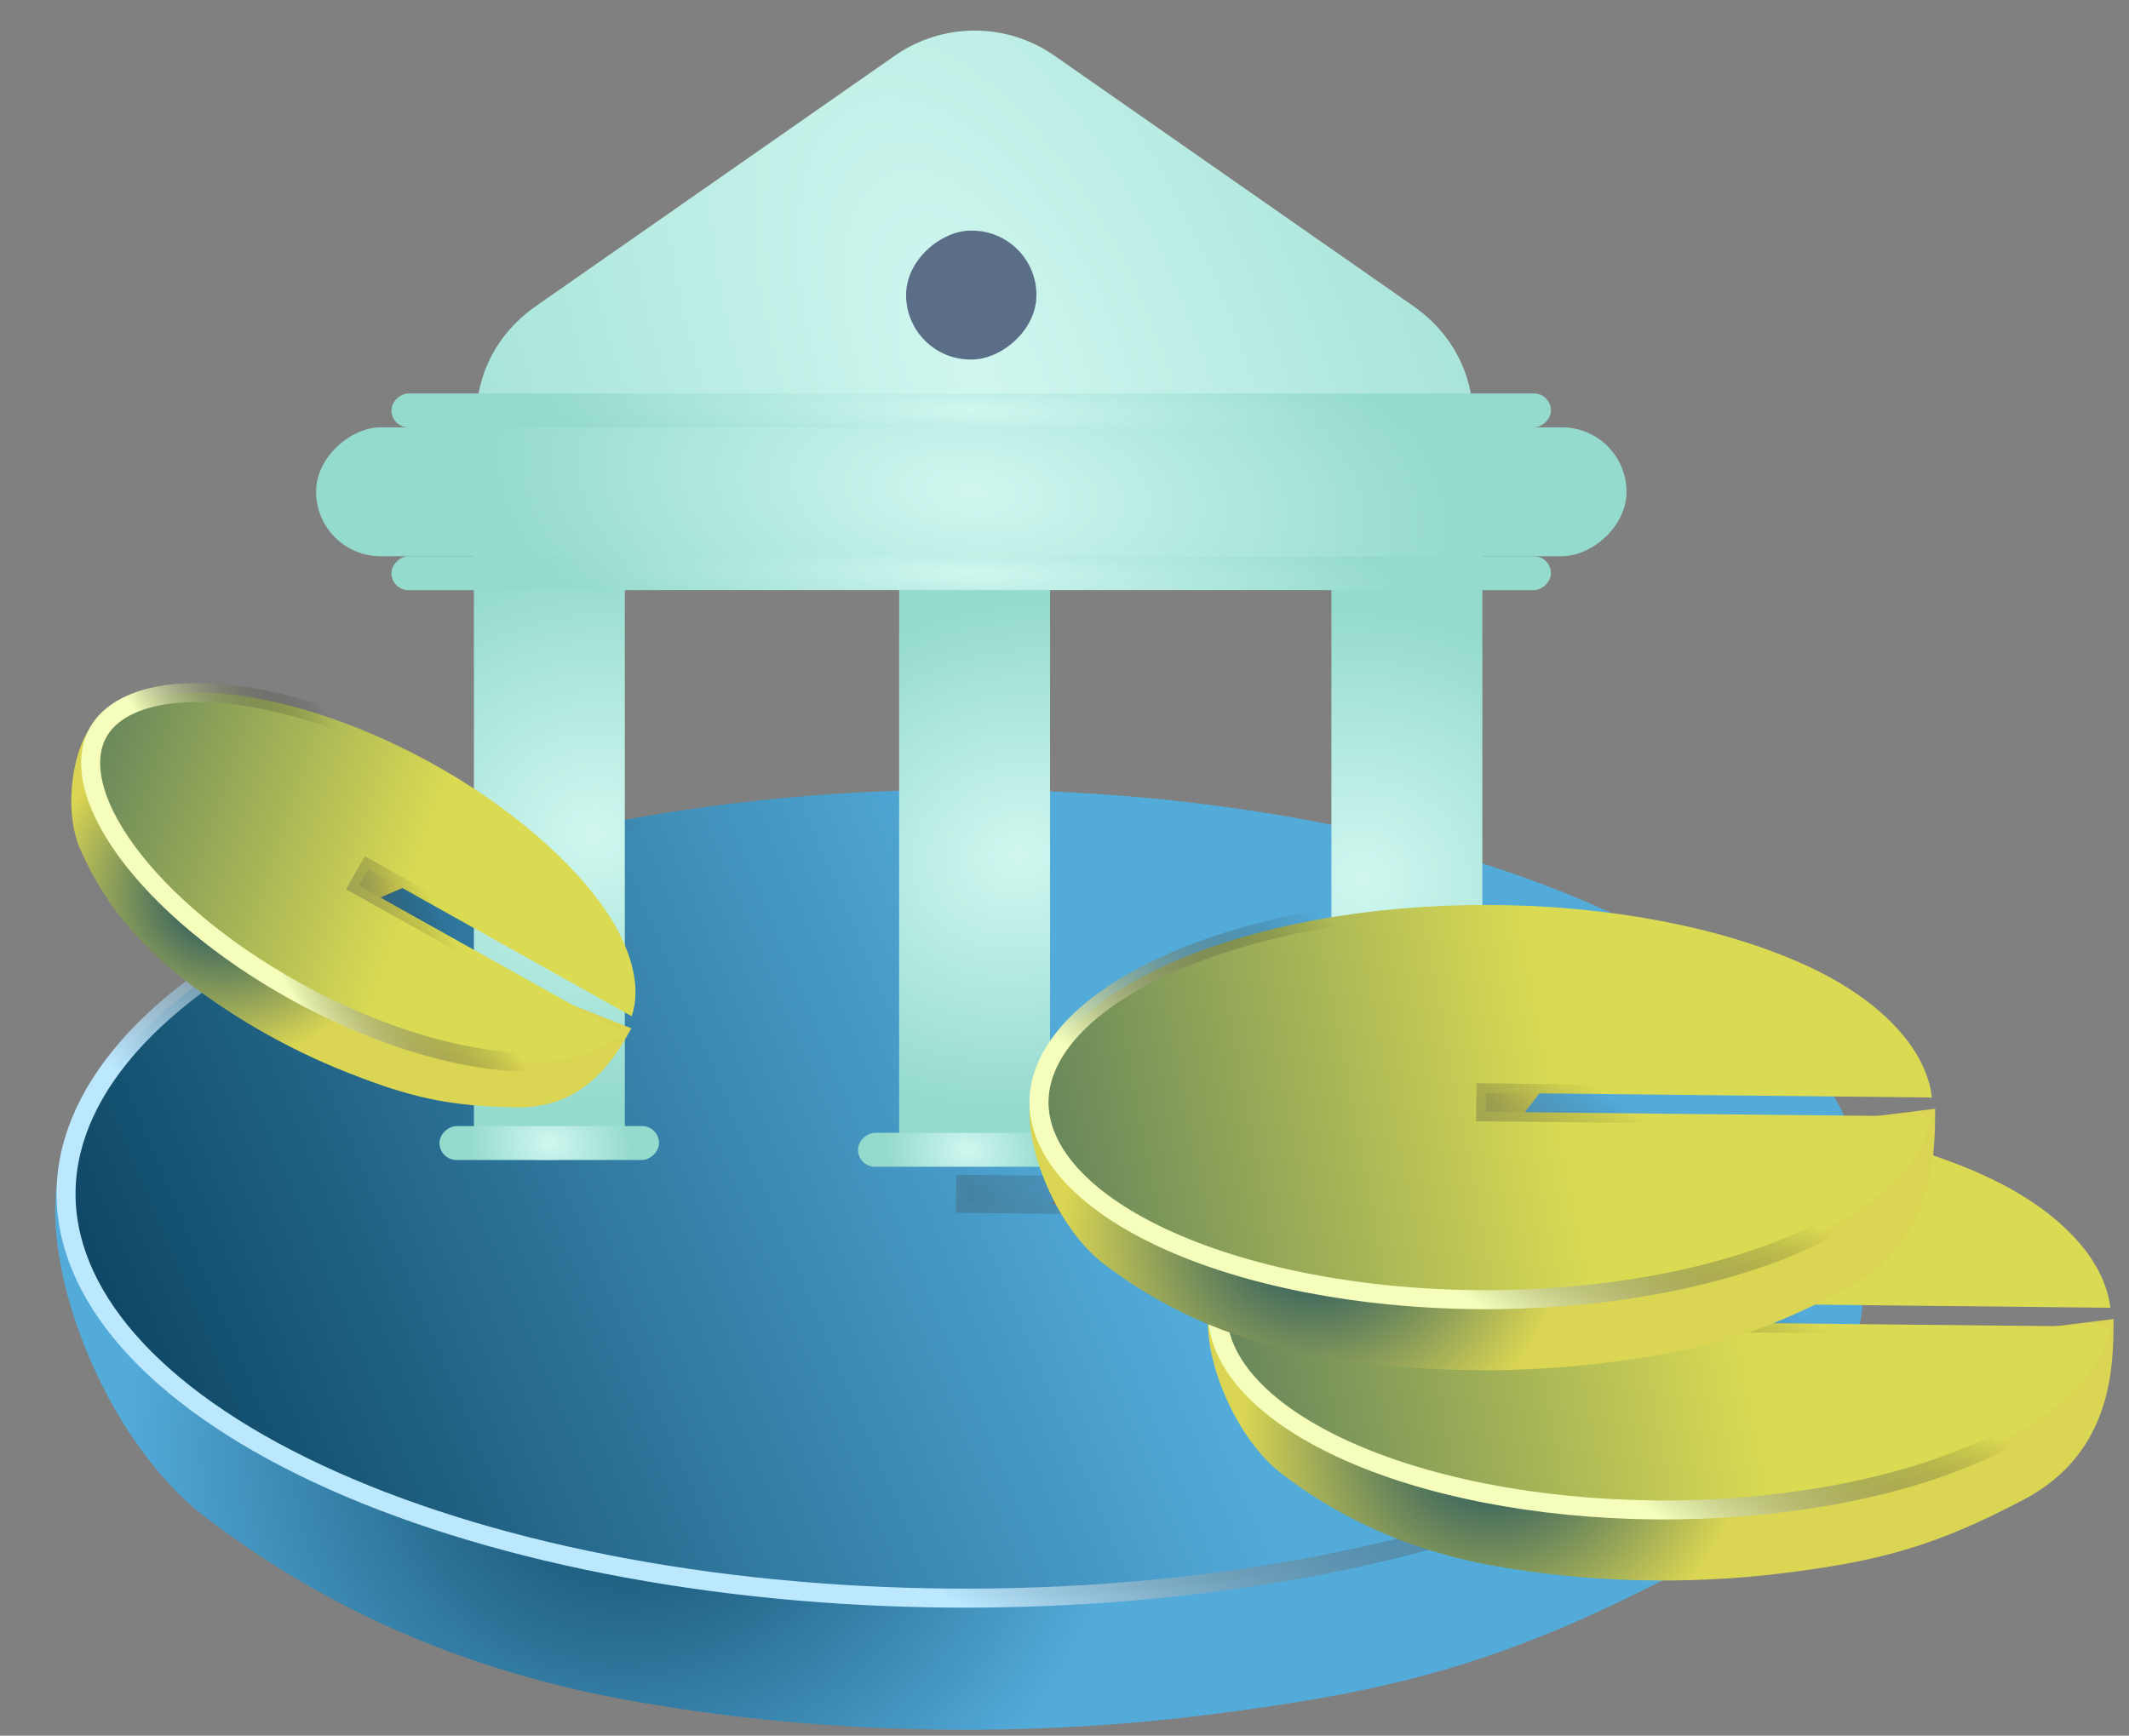 <svg width="168" height="137" viewBox="0 0 168 137" fill="none" xmlns="http://www.w3.org/2000/svg">
<rect x="0" y="0" width="168" height="137" fill="#808080" stroke="none"/>
<path d="M147.378 95.035C147.378 102.192 147.378 116.183 133.221 123.677C119.064 131.17 110.31 133.475 95.149 135.367C79.987 137.259 63.881 136.831 49.306 134.149C34.73 131.467 24.121 125.82 16.105 119.663C8.09 113.506 2.89 99.466 4.718 92.357C6.547 85.249 13.675 86.323 24.598 81.175C35.521 76.028 49.856 72.657 65.398 71.581C80.94 70.504 87.299 68.145 101.09 71.581L76.186 103.869L147.378 95.035Z" fill="url(#paint0_radial_407_8084)"/>
<path d="M76.609 62.321C95.484 62.371 113.512 65.822 126.753 71.886C139.609 77.773 146.712 86.259 147.138 94.23L76.202 93.481L76.186 94.981L147.098 95.73C146.255 103.635 138.753 111.341 125.576 117.102C112.024 123.026 93.823 126.284 74.951 126.135C56.078 125.985 38.142 122.44 25.059 116.308C11.921 110.15 5.008 102.028 5.216 93.87C5.424 85.699 12.768 77.641 26.222 71.621C39.619 65.627 57.735 62.271 76.609 62.321Z" fill="url(#paint1_linear_407_8084)" stroke="url(#paint2_linear_407_8084)" stroke-width="1.5"/>
<rect x="105.062" y="39.621" width="11.911" height="55.147" fill="url(#paint3_radial_407_8084)"/>
<path d="M166.779 104.113C166.779 107.672 166.779 114.631 159.706 118.358C152.632 122.085 148.258 123.231 140.683 124.172C133.108 125.113 125.06 124.9 117.778 123.566C110.495 122.232 105.194 119.424 101.189 116.362C97.184 113.299 94.586 106.317 95.5 102.781C96.413 99.245 99.975 99.78 105.433 97.22C110.89 94.66 118.053 92.983 125.818 92.448C133.584 91.912 136.761 90.739 143.651 92.448L131.208 108.506L166.779 104.113Z" fill="url(#paint4_radial_407_8084)"/>
<path d="M131.53 88.019C140.967 88.044 149.96 89.764 156.547 92.769C162.729 95.588 166.113 99.552 166.526 103.22L131.331 102.85L131.315 104.35L166.483 104.72C165.872 108.326 162.306 111.929 155.962 114.691C149.218 117.628 140.136 119.251 130.702 119.177C121.267 119.102 112.319 117.336 105.812 114.298C99.251 111.234 95.97 107.271 96.068 103.429C96.167 99.573 99.668 95.634 106.391 92.638C113.056 89.667 122.094 87.995 131.53 88.019Z" fill="url(#paint5_linear_407_8084)" stroke="url(#paint6_linear_407_8084)" stroke-width="1.5"/>
<path d="M49.305 35.871H37.396V89.472C37.396 89.472 37.125 91.553 43.08 91.553C49.034 91.553 49.305 89.472 49.305 89.472V35.871Z" fill="url(#paint7_radial_407_8084)"/>
<path d="M82.859 39.621H70.951V89.614C70.951 89.614 70.68 91.555 76.634 91.555C82.589 91.555 82.859 89.614 82.859 89.614V39.621Z" fill="url(#paint8_radial_407_8084)"/>
<path d="M70.616 4.393C74.398 1.754 79.424 1.754 83.206 4.393L111.518 24.15C120.344 30.31 115.986 44.171 105.223 44.171H48.6C37.837 44.171 33.478 30.31 42.305 24.15L70.616 4.393Z" fill="url(#paint9_radial_407_8084)"/>
<rect x="128.348" y="33.73" width="10.173" height="103.405" rx="5.086" transform="rotate(90 128.348 33.73)" fill="url(#paint10_radial_407_8084)"/>
<rect x="122.383" y="31.055" width="2.677" height="91.494" rx="1.339" transform="rotate(90 122.383 31.055)" fill="url(#paint11_radial_407_8084)"/>
<rect x="81.785" y="18.203" width="10.173" height="10.286" rx="5.086" transform="rotate(90 81.785 18.203)" fill="#5B6E87"/>
<rect x="52.004" y="88.879" width="2.677" height="17.324" rx="1.339" transform="rotate(90 52.004 88.879)" fill="url(#paint12_radial_407_8084)"/>
<rect x="85.031" y="89.414" width="2.677" height="17.324" rx="1.339" transform="rotate(90 85.031 89.414)" fill="url(#paint13_radial_407_8084)"/>
<rect x="122.383" y="43.902" width="2.677" height="91.494" rx="1.339" transform="rotate(90 122.383 43.902)" fill="url(#paint14_radial_407_8084)"/>
<path d="M152.701 87.515C152.701 91.075 152.701 98.033 145.628 101.76C138.554 105.487 134.18 106.633 126.605 107.574C119.03 108.515 110.982 108.303 103.699 106.969C96.417 105.635 91.116 102.826 87.111 99.764C83.106 96.702 80.508 89.719 81.421 86.183C82.335 82.648 85.897 83.182 91.354 80.622C96.812 78.062 103.975 76.385 111.74 75.85C119.506 75.315 122.683 74.141 129.573 75.85L117.13 91.909L152.701 87.515Z" fill="url(#paint15_radial_407_8084)"/>
<path d="M117.452 71.426C126.888 71.451 135.882 73.17 142.469 76.175C148.651 78.995 152.035 82.959 152.448 86.626L117.253 86.256L117.237 87.756L152.405 88.126C151.794 91.732 148.228 95.335 141.884 98.098C135.14 101.034 126.058 102.658 116.624 102.583C107.189 102.508 98.241 100.742 91.734 97.704C85.173 94.641 81.892 90.677 81.99 86.835C82.089 82.979 85.59 79.04 92.312 76.044C98.978 73.073 108.016 71.401 117.452 71.426Z" fill="url(#paint16_linear_407_8084)" stroke="url(#paint17_linear_407_8084)" stroke-width="1.5"/>
<path d="M49.822 81.163C48.63 83.3 46.3 87.479 40.805 87.401C35.31 87.323 32.3 86.579 27.436 84.663C22.572 82.748 17.81 79.985 13.884 76.8C9.957 73.614 7.715 70.192 6.335 67.042C4.955 63.892 5.733 58.848 7.465 57.024C9.197 55.2 11.157 56.687 15.291 56.937C19.426 57.187 24.288 58.525 29.13 60.746C33.973 62.967 36.273 63.303 39.839 66.585L26.991 72.154L49.822 81.163Z" fill="url(#paint18_radial_407_8084)"/>
<path d="M33.928 60.165C39.564 63.258 44.359 67.214 47.283 71.141C49.931 74.698 50.63 77.98 49.843 80.208L29.074 68.596L28.329 69.899L49.074 81.496C47.505 83.231 44.337 84.144 39.803 83.743C34.812 83.302 28.848 81.317 23.229 78.195C17.61 75.073 12.859 71.103 9.994 67.183C7.094 63.215 6.522 59.87 7.794 57.72C9.072 55.559 12.365 54.335 17.381 54.735C22.337 55.13 28.291 57.072 33.928 60.165Z" fill="url(#paint19_linear_407_8084)" stroke="url(#paint20_linear_407_8084)" stroke-width="1.5"/>
<defs>
<radialGradient id="paint0_radial_407_8084" cx="0" cy="0" r="1" gradientUnits="userSpaceOnUse" gradientTransform="translate(49.671 113.372) rotate(-22.395) scale(40.403 38.334)">
<stop stop-color="#0C4461"/>
<stop offset="1" stop-color="#53ABDA"/>
</radialGradient>
<linearGradient id="paint1_linear_407_8084" x1="12.311" y1="119.126" x2="86.775" y2="87.753" gradientUnits="userSpaceOnUse">
<stop stop-color="#0C4461"/>
<stop offset="1" stop-color="#53ABDA"/>
</linearGradient>
<linearGradient id="paint2_linear_407_8084" x1="97.308" y1="94.23" x2="76.526" y2="127.099" gradientUnits="userSpaceOnUse">
<stop stop-color="#0D0D0D" stop-opacity="0"/>
<stop offset="1" stop-color="#BBE7FF"/>
</linearGradient>
<radialGradient id="paint3_radial_407_8084" cx="0" cy="0" r="1" gradientUnits="userSpaceOnUse" gradientTransform="translate(107.498 69.256) rotate(-76.863) scale(21.434 23.419)">
<stop stop-color="#D0F7F0"/>
<stop offset="1" stop-color="#94DACD"/>
</radialGradient>
<radialGradient id="paint4_radial_407_8084" cx="0" cy="0" r="1" gradientUnits="userSpaceOnUse" gradientTransform="translate(117.96 113.233) rotate(-22.302) scale(20.174 19.078)">
<stop stop-color="#0C4461"/>
<stop offset="1" stop-color="#DAD553"/>
</radialGradient>
<linearGradient id="paint5_linear_407_8084" x1="65.54" y1="113.772" x2="136.666" y2="100.171" gradientUnits="userSpaceOnUse">
<stop stop-color="#0C4461"/>
<stop offset="1" stop-color="#DADA53"/>
</linearGradient>
<linearGradient id="paint6_linear_407_8084" x1="141.922" y1="103.599" x2="131.548" y2="120.07" gradientUnits="userSpaceOnUse">
<stop stop-color="#0D0D0D" stop-opacity="0"/>
<stop offset="1" stop-color="#F5FFBB"/>
</linearGradient>
<radialGradient id="paint7_radial_407_8084" cx="0" cy="0" r="1" gradientUnits="userSpaceOnUse" gradientTransform="translate(46.869 65.794) rotate(-103.015) scale(21.632 23.43)">
<stop stop-color="#D0F7F0"/>
<stop offset="1" stop-color="#94DACD"/>
</radialGradient>
<radialGradient id="paint8_radial_407_8084" cx="0" cy="0" r="1" gradientUnits="userSpaceOnUse" gradientTransform="translate(80.424 67.53) rotate(-103.919) scale(20.252 23.342)">
<stop stop-color="#D0F7F0"/>
<stop offset="1" stop-color="#94DACD"/>
</radialGradient>
<radialGradient id="paint9_radial_407_8084" cx="0" cy="0" r="1" gradientUnits="userSpaceOnUse" gradientTransform="translate(76.911 29.447) rotate(-23.407) scale(55.899 111.388)">
<stop stop-color="#D0F7F0"/>
<stop offset="1" stop-color="#94DACD"/>
</radialGradient>
<radialGradient id="paint10_radial_407_8084" cx="0" cy="0" r="1" gradientUnits="userSpaceOnUse" gradientTransform="translate(133.434 85.433) rotate(-84.768) scale(39.152 19.432)">
<stop stop-color="#D0F7F0"/>
<stop offset="1" stop-color="#94DACD"/>
</radialGradient>
<radialGradient id="paint11_radial_407_8084" cx="0" cy="0" r="1" gradientUnits="userSpaceOnUse" gradientTransform="translate(123.721 76.802) rotate(-88.44) scale(34.511 5.133)">
<stop stop-color="#D0F7F0"/>
<stop offset="1" stop-color="#94DACD"/>
</radialGradient>
<radialGradient id="paint12_radial_407_8084" cx="0" cy="0" r="1" gradientUnits="userSpaceOnUse" gradientTransform="translate(53.342 97.541) rotate(-81.816) scale(6.599 5.083)">
<stop stop-color="#D0F7F0"/>
<stop offset="1" stop-color="#94DACD"/>
</radialGradient>
<radialGradient id="paint13_radial_407_8084" cx="0" cy="0" r="1" gradientUnits="userSpaceOnUse" gradientTransform="translate(86.37 98.076) rotate(-81.816) scale(6.599 5.083)">
<stop stop-color="#D0F7F0"/>
<stop offset="1" stop-color="#94DACD"/>
</radialGradient>
<radialGradient id="paint14_radial_407_8084" cx="0" cy="0" r="1" gradientUnits="userSpaceOnUse" gradientTransform="translate(123.721 89.649) rotate(-88.44) scale(34.511 5.133)">
<stop stop-color="#D0F7F0"/>
<stop offset="1" stop-color="#94DACD"/>
</radialGradient>
<radialGradient id="paint15_radial_407_8084" cx="0" cy="0" r="1" gradientUnits="userSpaceOnUse" gradientTransform="translate(103.882 96.635) rotate(-22.302) scale(20.174 19.078)">
<stop stop-color="#0C4461"/>
<stop offset="1" stop-color="#DAD553"/>
</radialGradient>
<linearGradient id="paint16_linear_407_8084" x1="51.462" y1="97.178" x2="122.588" y2="83.577" gradientUnits="userSpaceOnUse">
<stop stop-color="#0C4461"/>
<stop offset="1" stop-color="#DADA53"/>
</linearGradient>
<linearGradient id="paint17_linear_407_8084" x1="127.843" y1="87.005" x2="117.47" y2="103.477" gradientUnits="userSpaceOnUse">
<stop stop-color="#0D0D0D" stop-opacity="0"/>
<stop offset="1" stop-color="#F5FFBB"/>
</linearGradient>
<radialGradient id="paint18_radial_407_8084" cx="0" cy="0" r="1" gradientUnits="userSpaceOnUse" gradientTransform="translate(17.453 70.654) rotate(6.275) scale(13.854 13.063)">
<stop stop-color="#0C4461"/>
<stop offset="1" stop-color="#DAD553"/>
</radialGradient>
<linearGradient id="paint19_linear_407_8084" x1="-14.206" y1="53.817" x2="32.891" y2="69.439" gradientUnits="userSpaceOnUse">
<stop stop-color="#0C4461"/>
<stop offset="1" stop-color="#DADA53"/>
</linearGradient>
<linearGradient id="paint20_linear_407_8084" x1="35.066" y1="72.718" x2="23.318" y2="79.205" gradientUnits="userSpaceOnUse">
<stop stop-color="#0D0D0D" stop-opacity="0"/>
<stop offset="1" stop-color="#F5FFBB"/>
</linearGradient>
</defs>
</svg>
